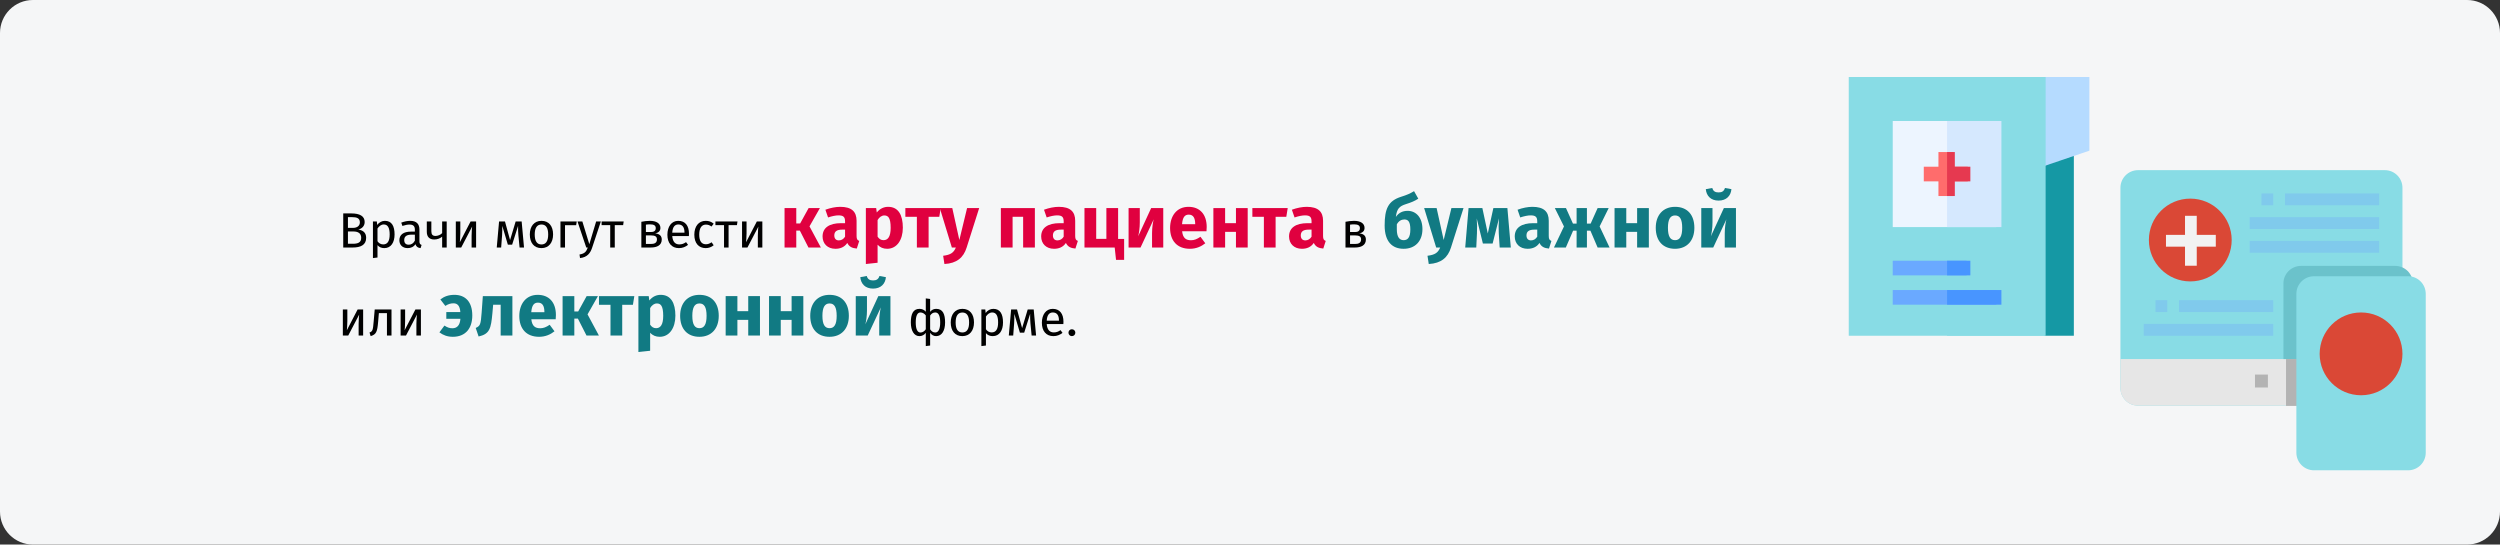 <?xml version="1.0" encoding="UTF-8"?>
<svg xmlns="http://www.w3.org/2000/svg" xmlns:xlink="http://www.w3.org/1999/xlink" width="909px" height="198px" viewBox="0 0 909 198" version="1.1">
  <rect x="0" y="0" width="909" height="198" fill="#333333" stroke="none"/>
  <title>service003-format-ru</title>
  <g id="Page-1" stroke="none" stroke-width="1" fill="none" fill-rule="evenodd">
    <g id="vorlage" transform="translate(0, -1647)" fill-rule="nonzero">
      <g id="service003-format-ru" transform="translate(0, 1647)">
        <path d="M11.974,0 L897.026,0 C903.639,0 909,5.373 909,12 L909,186 C909,192.627 903.639,198 897.026,198 L11.974,198 C5.361,198 0,192.627 0,186 L0,12 C0,5.373 5.361,0 11.974,0 Z" id="Mask" fill="#F5F6F7"></path>
        <polygon id="Path" fill="#1598A4" points="738.059 49.638 738.059 116.535 743.39 122.079 754.053 122.079 754.053 49.638"></polygon>
        <polygon id="Path" fill="#B5DBFF" points="743.469 28 738.059 33.512 739.908 55.701 741.62 60.928 759.697 54.789 759.697 28"></polygon>
        <polygon id="Path" fill="#88DCE5" points="707.954 28 672.204 28 672.204 122.079 707.954 122.079 743.704 122.079 743.704 28"></polygon>
        <polygon id="Path" fill="#88DCE5" points="707.954 28 743.704 28 743.704 122.079 707.954 122.079"></polygon>
        <polygon id="Path" fill="#EDF5FF" points="707.013 43.993 688.197 43.993 688.197 82.566 707.013 82.566 725.829 82.566 725.829 43.993"></polygon>
        <polygon id="Path" fill="#D5E8FE" points="707.954 43.993 727.711 43.993 727.711 82.566 707.954 82.566"></polygon>
        <polygon id="Path" fill="#FF6C6C" points="710.149 60.614 710.149 55.283 707.484 55.283 704.818 55.283 704.818 60.614 699.487 60.614 699.487 65.945 704.818 65.945 704.818 71.276 707.484 71.276 710.149 71.276 710.149 65.945 715.48 65.945 715.48 60.614"></polygon>
        <polygon id="Path" fill="#E63950" points="710.776 65.945 716.421 65.945 716.421 60.614 710.776 60.614 710.776 55.283 707.954 55.283 707.954 71.276 710.776 71.276"></polygon>
        <polygon id="Path" fill="#6AA9FF" points="715.077 100.127 715.077 94.796 707.013 94.796 688.197 94.796 688.197 100.127 707.013 100.127"></polygon>
        <polygon id="Path" fill="#6AA9FF" points="707.013 105.458 688.197 105.458 688.197 110.789 707.013 110.789 725.829 110.789 725.829 105.458"></polygon>
        <polygon id="Path" fill="#4895FF" points="707.954 94.796 716.421 94.796 716.421 100.127 707.954 100.127"></polygon>
        <polygon id="Path" fill="#4895FF" points="707.954 105.458 727.711 105.458 727.711 110.789 707.954 110.789"></polygon>
        <path d="M777.396,61.868 L867.124,61.868 C870.663,61.868 873.533,64.743 873.533,68.289 L873.533,141.059 C873.533,144.606 870.663,147.48 867.124,147.48 L777.396,147.48 C773.856,147.48 770.987,144.606 770.987,141.059 L770.987,68.289 C770.987,64.743 773.856,61.868 777.396,61.868 Z" id="Path" fill="#88DCE5"></path>
        <path d="M770.987,130.546 L873.533,130.546 L873.533,130.546 L873.533,141.13 C873.533,144.637 870.663,147.48 867.124,147.48 L777.396,147.48 C773.856,147.48 770.987,144.637 770.987,141.13 L770.987,130.546 L770.987,130.546 Z" id="Path" fill="#E6E6E6"></path>
        <polygon id="Path" fill="#B3B3B3" points="819.908 136.191 824.612 136.191 824.612 140.895 819.908 140.895"></polygon>
        <polygon id="Path" fill="#80CAEC" points="779.454 117.767 826.54 117.767 826.54 122.079 779.454 122.079"></polygon>
        <polygon id="Path" fill="#80CAEC" points="783.735 109.143 788.015 109.143 788.015 113.455 783.735 113.455"></polygon>
        <polygon id="Path" fill="#80CAEC" points="792.296 109.143 826.54 109.143 826.54 113.455 792.296 113.455"></polygon>
        <polygon id="Path" fill="#80CAEC" points="817.979 78.959 865.066 78.959 865.066 83.271 817.979 83.271"></polygon>
        <polygon id="Path" fill="#80CAEC" points="817.979 87.583 865.066 87.583 865.066 91.895 817.979 91.895"></polygon>
        <polygon id="Path" fill="#80CAEC" points="822.26 70.336 826.54 70.336 826.54 74.647 822.26 74.647"></polygon>
        <polygon id="Path" fill="#80CAEC" points="830.821 70.336 865.066 70.336 865.066 74.647 830.821 74.647"></polygon>
        <circle id="Oval" fill="#DA4836" cx="796.388" cy="87.27" r="15.053"></circle>
        <polygon id="Path" fill="#F2F2F2" transform="translate(796.605, 87.546) rotate(-45) translate(-796.605, -87.546) " points="804.534 82.636 801.515 79.618 796.609 84.524 791.714 79.629 788.688 82.655 793.583 87.55 788.676 92.457 791.695 95.475 796.602 90.569 801.497 95.464 804.523 92.438 799.627 87.543"></polygon>
        <path d="M870.882,96.678 L836.671,96.678 C833.128,96.678 830.257,99.521 830.257,103.028 L830.257,130.546 L877.296,130.546 L877.296,103.028 C877.296,99.521 874.424,96.678 870.882,96.678 Z" id="Path" fill="#6BC2CB"></path>
        <polygon id="Path" fill="#B3B3B3" points="831.197 130.546 835.337 130.546 835.337 147.579 831.197 147.579"></polygon>
        <path d="M841.375,100.441 L875.586,100.441 C879.128,100.441 882,103.313 882,106.855 L882,164.586 C882,168.128 879.128,171 875.586,171 L841.375,171 C837.832,171 834.961,168.128 834.961,164.586 L834.961,106.855 C834.961,103.313 837.832,100.441 841.375,100.441 Z" id="Path" fill="#88DCE5"></path>
        <circle id="Oval" fill="#DA4836" cx="858.48" cy="128.664" r="15.053"></circle>
        <path d="M130.272,83.448 C131.478,83.196 132.594,82.26 132.594,80.73 C132.594,78.57 130.794,77.598 127.734,77.598 L124.8,77.598 L124.8,90 L128.22,90 C131.1,90 133.134,89.1 133.134,86.472 C133.134,84.366 131.712,83.7 130.272,83.448 Z M127.914,78.948 C129.75,78.948 130.848,79.326 130.848,80.856 C130.848,82.17 129.768,82.854 128.382,82.854 L126.51,82.854 L126.51,78.948 L127.914,78.948 Z M128.22,88.632 L126.51,88.632 L126.51,84.168 L128.544,84.168 C130.038,84.168 131.334,84.726 131.334,86.472 C131.334,88.272 130.02,88.632 128.22,88.632 Z" id="Shape" fill="#000000"></path>
        <path d="M139.956,80.298 C138.876,80.298 137.85,80.82 137.148,81.792 L137.022,80.514 L135.6,80.514 L135.6,93.834 L137.256,93.636 L137.256,89.136 C137.868,89.874 138.714,90.216 139.74,90.216 C142.188,90.216 143.466,88.128 143.466,85.248 C143.466,82.26 142.476,80.298 139.956,80.298 Z M139.344,88.866 C138.48,88.866 137.742,88.452 137.256,87.714 L137.256,83.088 C137.76,82.332 138.534,81.612 139.542,81.612 C140.964,81.612 141.684,82.782 141.684,85.248 C141.684,87.732 140.856,88.866 139.344,88.866 Z" id="Shape" fill="#000000"></path>
        <path d="M152.502,87.786 L152.502,83.448 C152.502,81.468 151.458,80.298 149.172,80.298 C148.11,80.298 147.066,80.514 145.896,80.946 L146.31,82.152 C147.282,81.828 148.164,81.648 148.866,81.648 C150.18,81.648 150.846,82.152 150.846,83.52 L150.846,84.222 L149.388,84.222 C146.742,84.222 145.212,85.32 145.212,87.354 C145.212,89.046 146.346,90.216 148.236,90.216 C149.388,90.216 150.396,89.784 151.062,88.794 C151.35,89.73 151.962,90.108 152.916,90.216 L153.294,89.064 C152.808,88.884 152.502,88.614 152.502,87.786 Z M148.614,88.974 C147.534,88.974 146.976,88.38 146.976,87.264 C146.976,85.968 147.858,85.32 149.604,85.32 L150.846,85.32 L150.846,87.498 C150.306,88.488 149.586,88.974 148.614,88.974 Z" id="Shape" fill="#000000"></path>
        <path d="M160.764,80.514 L160.764,84.762 C160.224,85.392 159.162,85.788 158.352,85.788 C157.326,85.788 156.84,85.302 156.84,84.078 L156.84,80.514 L155.184,80.514 L155.184,84.276 C155.184,86.04 156.084,87.084 157.902,87.084 C159,87.084 160.08,86.67 160.764,86.04 L160.764,90 L162.42,90 L162.42,80.514 L160.764,80.514 Z" id="Path" fill="#000000"></path>
        <path d="M173.112,80.514 L171.114,80.514 L167.19,88.074 C167.226,87.84 167.37,86.274 167.37,84.798 L167.37,80.514 L165.732,80.514 L165.732,90 L167.694,90 L171.672,82.386 C171.636,82.602 171.474,84.042 171.474,85.716 L171.474,90 L173.112,90 L173.112,80.514 Z" id="Path" fill="#000000"></path>
        <path d="M189.672,80.514 L187.494,80.514 L185.46,87.3 L183.606,80.514 L181.464,80.514 L180.618,90 L182.22,90 L182.562,85.5 C182.634,84.51 182.634,83.322 182.634,82.134 L184.65,88.956 L186.216,88.956 L188.376,82.116 C188.376,83.538 188.376,84.474 188.484,85.518 L188.916,90 L190.536,90 L189.672,80.514 Z" id="Path" fill="#000000"></path>
        <path d="M196.89,80.298 C194.19,80.298 192.642,82.332 192.642,85.266 C192.642,88.272 194.172,90.216 196.872,90.216 C199.554,90.216 201.102,88.182 201.102,85.248 C201.102,82.242 199.59,80.298 196.89,80.298 Z M196.89,81.63 C198.456,81.63 199.32,82.782 199.32,85.248 C199.32,87.732 198.456,88.884 196.872,88.884 C195.288,88.884 194.424,87.732 194.424,85.266 C194.424,82.782 195.306,81.63 196.89,81.63 Z" id="Shape" fill="#000000"></path>
        <polygon id="Path" fill="#000000" points="205.44 90 205.44 81.882 209.49 81.882 209.706 80.514 203.784 80.514 203.784 90"></polygon>
        <path d="M218.472,80.514 L216.762,80.514 L214.278,88.794 L211.74,80.514 L209.976,80.514 L213.162,90 L213.72,90 C213.18,91.476 212.64,92.214 210.714,92.538 L210.894,93.834 C213.522,93.546 214.638,92.07 215.304,90.054 L218.472,80.514 Z" id="Path" fill="#000000"></path>
        <polygon id="Path" fill="#000000" points="226.77 80.514 218.742 80.514 218.742 81.864 221.874 81.864 221.874 90 223.53 90 223.53 81.864 226.572 81.864"></polygon>
        <path d="M238.2,84.852 C239.46,84.636 240.126,83.952 240.126,82.872 C240.126,81.18 238.596,80.298 236.31,80.298 C235.266,80.298 234.168,80.442 233.196,80.64 L233.196,90 L236.616,90 C238.902,90 240.612,89.172 240.612,87.084 C240.612,85.77 239.82,85.014 238.2,84.852 Z M236.328,81.576 C237.714,81.576 238.434,81.954 238.434,82.944 C238.434,84.024 237.696,84.366 236.634,84.366 L234.852,84.366 L234.852,81.684 C235.338,81.612 235.77,81.576 236.328,81.576 Z M236.616,88.704 L234.852,88.704 L234.852,85.59 L236.652,85.59 C238.272,85.59 238.866,86.04 238.866,87.048 C238.866,88.398 237.858,88.704 236.616,88.704 Z" id="Shape" fill="#000000"></path>
        <path d="M250.512,84.978 C250.512,82.08 249.162,80.298 246.606,80.298 C244.158,80.298 242.664,82.404 242.664,85.356 C242.664,88.362 244.212,90.216 246.858,90.216 C248.172,90.216 249.234,89.766 250.17,89.028 L249.45,88.038 C248.622,88.614 247.92,88.866 246.984,88.866 C245.616,88.866 244.59,88.02 244.428,85.824 L250.476,85.824 C250.494,85.608 250.512,85.302 250.512,84.978 Z M248.874,84.6 L244.428,84.6 C244.554,82.494 245.382,81.612 246.642,81.612 C248.136,81.612 248.874,82.638 248.874,84.492 L248.874,84.6 Z" id="Shape" fill="#000000"></path>
        <path d="M256.596,80.298 C254.022,80.298 252.456,82.314 252.456,85.338 C252.456,88.398 254.04,90.216 256.596,90.216 C257.694,90.216 258.648,89.856 259.494,89.172 L258.738,88.092 C258.018,88.56 257.46,88.812 256.668,88.812 C255.174,88.812 254.238,87.786 254.238,85.302 C254.238,82.836 255.174,81.666 256.668,81.666 C257.46,81.666 258.054,81.9 258.702,82.368 L259.494,81.324 C258.612,80.586 257.712,80.298 256.596,80.298 Z" id="Path" fill="#000000"></path>
        <polygon id="Path" fill="#000000" points="268.152 80.514 260.124 80.514 260.124 81.864 263.256 81.864 263.256 90 264.912 90 264.912 81.864 267.954 81.864"></polygon>
        <path d="M277.188,80.514 L275.19,80.514 L271.266,88.074 C271.302,87.84 271.446,86.274 271.446,84.798 L271.446,80.514 L269.808,80.514 L269.808,90 L271.77,90 L275.748,82.386 C275.712,82.602 275.55,84.042 275.55,85.716 L275.55,90 L277.188,90 L277.188,80.514 Z" id="Path" fill="#000000"></path>
        <polygon id="Path" fill="#E0003F" points="298.113 75.663 294.009 75.663 290.931 81.252 289.527 81.252 289.527 75.663 285.261 75.663 285.261 90 289.527 90 289.527 83.844 290.823 83.844 293.955 90 298.464 90 294.333 82.305"></polygon>
        <path d="M311.451,85.842 L311.451,80.28 C311.451,76.959 309.669,75.204 305.511,75.204 C303.891,75.204 301.92,75.582 300.111,76.257 L301.083,79.065 C302.514,78.579 303.918,78.309 304.836,78.309 C306.591,78.309 307.266,78.822 307.266,80.523 L307.266,81.144 L305.808,81.144 C301.488,81.144 299.085,82.845 299.085,85.977 C299.085,88.596 300.894,90.459 303.756,90.459 C305.457,90.459 307.05,89.892 308.076,88.326 C308.751,89.73 309.858,90.243 311.532,90.378 L312.423,87.597 C311.748,87.354 311.451,86.949 311.451,85.842 Z M304.998,87.408 C303.945,87.408 303.351,86.733 303.351,85.599 C303.351,84.168 304.269,83.493 306.213,83.493 L307.266,83.493 L307.266,86.058 C306.753,86.895 305.97,87.408 304.998,87.408 Z" id="Shape" fill="#E0003F"></path>
        <path d="M322.926,75.204 C321.495,75.204 319.983,75.771 318.795,77.256 L318.579,75.663 L314.826,75.663 L314.826,95.994 L319.092,95.535 L319.092,88.974 C319.983,89.973 321.171,90.459 322.575,90.459 C326.112,90.459 328.272,87.219 328.272,82.791 C328.272,78.147 326.625,75.204 322.926,75.204 Z M321.252,87.327 C320.361,87.327 319.686,86.922 319.092,86.058 L319.092,80.01 C319.713,78.957 320.577,78.336 321.549,78.336 C322.98,78.336 323.844,79.281 323.844,82.845 C323.844,86.058 322.845,87.327 321.252,87.327 Z" id="Shape" fill="#E0003F"></path>
        <polygon id="Path" fill="#E0003F" points="342.042 75.663 329.19 75.663 329.19 78.822 333.375 78.822 333.375 90 337.641 90 337.641 78.822 341.529 78.822"></polygon>
        <path d="M356.028,75.663 L351.627,75.663 L348.819,87.273 L346.254,75.663 L341.718,75.663 L346.092,90 L347.55,90 C346.767,91.836 345.741,92.646 342.933,92.997 L343.392,95.994 C347.901,95.751 350.331,93.645 351.465,90.027 L356.028,75.663 Z" id="Path" fill="#E0003F"></path>
        <polygon id="Path" fill="#E0003F" points="372.012 90 376.278 90 376.278 75.663 363.912 75.663 363.912 90 368.178 90 368.178 78.822 372.012 78.822"></polygon>
        <path d="M390.939,85.842 L390.939,80.28 C390.939,76.959 389.157,75.204 384.999,75.204 C383.379,75.204 381.408,75.582 379.599,76.257 L380.571,79.065 C382.002,78.579 383.406,78.309 384.324,78.309 C386.079,78.309 386.754,78.822 386.754,80.523 L386.754,81.144 L385.296,81.144 C380.976,81.144 378.573,82.845 378.573,85.977 C378.573,88.596 380.382,90.459 383.244,90.459 C384.945,90.459 386.538,89.892 387.564,88.326 C388.239,89.73 389.346,90.243 391.02,90.378 L391.911,87.597 C391.236,87.354 390.939,86.949 390.939,85.842 Z M384.486,87.408 C383.433,87.408 382.839,86.733 382.839,85.599 C382.839,84.168 383.757,83.493 385.701,83.493 L386.754,83.493 L386.754,86.058 C386.241,86.895 385.458,87.408 384.486,87.408 Z" id="Shape" fill="#E0003F"></path>
        <polygon id="Path" fill="#E0003F" points="406.545 86.868 406.545 75.663 402.279 75.663 402.279 86.841 398.58 86.841 398.58 75.663 394.314 75.663 394.314 90 405.303 90 405.789 94.482 408.732 94.482 408.732 86.868"></polygon>
        <path d="M422.961,75.663 L418.56,75.663 L413.835,85.923 C414.132,84.87 414.429,82.899 414.429,80.847 L414.429,75.663 L410.352,75.663 L410.352,90 L414.699,90 L419.478,79.767 C419.208,80.82 418.884,82.683 418.884,84.897 L418.884,90 L422.961,90 L422.961,75.663 Z" id="Path" fill="#E0003F"></path>
        <path d="M438.756,82.548 C438.756,77.904 436.245,75.204 432.141,75.204 C427.794,75.204 425.445,78.606 425.445,82.899 C425.445,87.381 427.875,90.459 432.654,90.459 C434.976,90.459 436.812,89.595 438.243,88.461 L436.488,86.085 C435.246,86.949 434.22,87.354 433.059,87.354 C431.304,87.354 430.089,86.652 429.819,84.087 L438.675,84.087 C438.729,83.655 438.756,83.007 438.756,82.548 Z M434.571,81.522 L429.792,81.522 C430.008,78.93 430.818,78.039 432.249,78.039 C433.95,78.039 434.544,79.389 434.571,81.333 L434.571,81.522 Z" id="Shape" fill="#E0003F"></path>
        <polygon id="Path" fill="#E0003F" points="449.394 90 453.66 90 453.66 75.663 449.394 75.663 449.394 81.144 445.452 81.144 445.452 75.663 441.186 75.663 441.186 90 445.452 90 445.452 84.303 449.394 84.303"></polygon>
        <polygon id="Path" fill="#E0003F" points="468.213 75.663 455.361 75.663 455.361 78.822 459.546 78.822 459.546 90 463.812 90 463.812 78.822 467.7 78.822"></polygon>
        <path d="M481.065,85.842 L481.065,80.28 C481.065,76.959 479.283,75.204 475.125,75.204 C473.505,75.204 471.534,75.582 469.725,76.257 L470.697,79.065 C472.128,78.579 473.532,78.309 474.45,78.309 C476.205,78.309 476.88,78.822 476.88,80.523 L476.88,81.144 L475.422,81.144 C471.102,81.144 468.699,82.845 468.699,85.977 C468.699,88.596 470.508,90.459 473.37,90.459 C475.071,90.459 476.664,89.892 477.69,88.326 C478.365,89.73 479.472,90.243 481.146,90.378 L482.037,87.597 C481.362,87.354 481.065,86.949 481.065,85.842 Z M474.612,87.408 C473.559,87.408 472.965,86.733 472.965,85.599 C472.965,84.168 473.883,83.493 475.827,83.493 L476.88,83.493 L476.88,86.058 C476.367,86.895 475.584,87.408 474.612,87.408 Z" id="Shape" fill="#E0003F"></path>
        <path d="M494.223,84.852 C495.483,84.636 496.149,83.952 496.149,82.872 C496.149,81.18 494.619,80.298 492.333,80.298 C491.289,80.298 490.191,80.442 489.219,80.64 L489.219,90 L492.639,90 C494.925,90 496.635,89.172 496.635,87.084 C496.635,85.77 495.843,85.014 494.223,84.852 Z M492.351,81.576 C493.737,81.576 494.457,81.954 494.457,82.944 C494.457,84.024 493.719,84.366 492.657,84.366 L490.875,84.366 L490.875,81.684 C491.361,81.612 491.793,81.576 492.351,81.576 Z M492.639,88.704 L490.875,88.704 L490.875,85.59 L492.675,85.59 C494.295,85.59 494.889,86.04 494.889,87.048 C494.889,88.398 493.881,88.704 492.639,88.704 Z" id="Shape" fill="#000000"></path>
        <path d="M511.827,76.662 C509.856,76.662 508.506,77.472 507.534,78.876 C507.885,75.879 508.857,74.988 511.071,74.259 C513.15,73.611 514.419,73.071 515.688,72.234 L514.149,69.507 C512.583,70.425 511.638,70.857 509.397,71.559 C504.753,73.044 503.457,75.933 503.457,81.981 C503.457,87.921 506.265,90.459 510.369,90.459 C514.5,90.459 517.2,87.732 517.2,83.304 C517.2,79.038 514.824,76.662 511.827,76.662 Z M510.342,87.327 C508.83,87.327 507.885,86.139 507.885,83.412 L507.885,81.576 C508.533,80.361 509.559,79.794 510.612,79.794 C511.989,79.794 512.799,80.577 512.799,83.439 C512.799,86.49 511.746,87.327 510.342,87.327 Z" id="Shape" fill="#117A83"></path>
        <path d="M532.131,75.663 L527.73,75.663 L524.922,87.273 L522.357,75.663 L517.821,75.663 L522.195,90 L523.653,90 C522.87,91.836 521.844,92.646 519.036,92.997 L519.495,95.994 C524.004,95.751 526.434,93.645 527.568,90.027 L532.131,75.663 Z" id="Path" fill="#117A83"></path>
        <path d="M548.088,75.663 L542.985,75.663 L540.96,84.897 L538.989,75.663 L533.967,75.663 L532.752,90 L536.775,90 L537.018,84.87 C537.099,83.034 537.099,81.333 536.937,79.416 L539.178,88.542 L542.715,88.542 L545.037,79.389 C544.902,81.495 544.848,83.034 544.956,84.87 L545.28,90 L549.33,90 L548.088,75.663 Z" id="Path" fill="#117A83"></path>
        <path d="M563.127,85.842 L563.127,80.28 C563.127,76.959 561.345,75.204 557.187,75.204 C555.567,75.204 553.596,75.582 551.787,76.257 L552.759,79.065 C554.19,78.579 555.594,78.309 556.512,78.309 C558.267,78.309 558.942,78.822 558.942,80.523 L558.942,81.144 L557.484,81.144 C553.164,81.144 550.761,82.845 550.761,85.977 C550.761,88.596 552.57,90.459 555.432,90.459 C557.133,90.459 558.726,89.892 559.752,88.326 C560.427,89.73 561.534,90.243 563.208,90.378 L564.099,87.597 C563.424,87.354 563.127,86.949 563.127,85.842 Z M556.674,87.408 C555.621,87.408 555.027,86.733 555.027,85.599 C555.027,84.168 555.945,83.493 557.889,83.493 L558.942,83.493 L558.942,86.058 C558.429,86.895 557.646,87.408 556.674,87.408 Z" id="Shape" fill="#117A83"></path>
        <polygon id="Path" fill="#117A83" points="584.916 75.663 580.893 75.663 578.355 81.306 577.005 81.306 577.005 75.663 573.252 75.663 573.252 81.306 571.929 81.306 569.391 75.663 565.341 75.663 568.662 82.332 565.017 90 569.337 90 571.983 83.871 573.252 83.871 573.252 90 577.005 90 577.005 83.871 578.274 83.871 580.893 90 585.24 90 581.622 82.332"></polygon>
        <polygon id="Path" fill="#117A83" points="595.257 90 599.523 90 599.523 75.663 595.257 75.663 595.257 81.144 591.315 81.144 591.315 75.663 587.049 75.663 587.049 90 591.315 90 591.315 84.303 595.257 84.303"></polygon>
        <path d="M609.054,75.204 C604.68,75.204 602.034,78.228 602.034,82.818 C602.034,87.651 604.707,90.459 609.054,90.459 C613.428,90.459 616.074,87.435 616.074,82.845 C616.074,78.012 613.428,75.204 609.054,75.204 Z M609.054,78.336 C610.782,78.336 611.646,79.659 611.646,82.845 C611.646,85.95 610.782,87.327 609.054,87.327 C607.326,87.327 606.462,86.004 606.462,82.818 C606.462,79.713 607.326,78.336 609.054,78.336 Z" id="Shape" fill="#117A83"></path>
        <path d="M624.876,72.936 C627.711,72.936 629.331,71.208 629.547,68.778 L627.198,68.346 C626.847,69.507 626.118,69.966 624.876,69.966 C623.634,69.966 622.905,69.507 622.581,68.346 L620.232,68.778 C620.448,71.208 622.041,72.936 624.876,72.936 Z M631.194,75.663 L626.793,75.663 L622.068,85.923 C622.365,84.87 622.662,82.899 622.662,80.847 L622.662,75.663 L618.585,75.663 L618.585,90 L622.932,90 L627.711,79.767 C627.441,80.82 627.117,82.683 627.117,84.897 L627.117,90 L631.194,90 L631.194,75.663 Z" id="Shape" fill="#117A83"></path>
        <path d="M132.036,112.514 L130.038,112.514 L126.114,120.074 C126.15,119.84 126.294,118.274 126.294,116.798 L126.294,112.514 L124.656,112.514 L124.656,122 L126.618,122 L130.596,114.386 C130.56,114.602 130.398,116.042 130.398,117.716 L130.398,122 L132.036,122 L132.036,112.514 Z" id="Path" fill="#000000"></path>
        <path d="M136.248,112.514 L135.87,116.852 C135.6,119.984 135.528,120.47 134.358,120.902 L134.772,122.216 C136.824,121.586 137.184,120.65 137.49,117.032 L137.76,113.864 L140.694,113.864 L140.694,122 L142.35,122 L142.35,112.514 L136.248,112.514 Z" id="Path" fill="#000000"></path>
        <path d="M153.042,112.514 L151.044,112.514 L147.12,120.074 C147.156,119.84 147.3,118.274 147.3,116.798 L147.3,112.514 L145.662,112.514 L145.662,122 L147.624,122 L151.602,114.386 C151.566,114.602 151.404,116.042 151.404,117.716 L151.404,122 L153.042,122 L153.042,112.514 Z" id="Path" fill="#000000"></path>
        <path d="M165.219,107.204 C163.113,107.204 161.493,107.798 160.116,108.878 L161.925,111.227 C162.924,110.579 163.815,110.282 164.895,110.282 C166.299,110.282 167.217,111.146 167.379,113.468 L162.276,113.468 L162.276,115.925 L167.406,115.925 C167.217,118.49 166.002,119.354 164.49,119.354 C163.41,119.354 162.627,119.057 161.601,118.382 L159.765,120.839 C161.115,121.865 162.681,122.459 164.652,122.459 C169.242,122.459 171.726,119.408 171.726,114.71 C171.726,109.661 169.134,107.204 165.219,107.204 Z" id="Path" fill="#117A83"></path>
        <path d="M175.56,107.663 L175.128,113.63 C174.804,118.058 174.615,118.49 172.968,119.246 L174.021,122.351 C178.044,121.433 178.53,119.516 179.043,113.846 L179.313,110.795 L182.04,110.795 L182.04,122 L186.306,122 L186.306,107.663 L175.56,107.663 Z" id="Path" fill="#117A83"></path>
        <path d="M202.128,114.548 C202.128,109.904 199.617,107.204 195.513,107.204 C191.166,107.204 188.817,110.606 188.817,114.899 C188.817,119.381 191.247,122.459 196.026,122.459 C198.348,122.459 200.184,121.595 201.615,120.461 L199.86,118.085 C198.618,118.949 197.592,119.354 196.431,119.354 C194.676,119.354 193.461,118.652 193.191,116.087 L202.047,116.087 C202.101,115.655 202.128,115.007 202.128,114.548 Z M197.943,113.522 L193.164,113.522 C193.38,110.93 194.19,110.039 195.621,110.039 C197.322,110.039 197.916,111.389 197.943,113.333 L197.943,113.522 Z" id="Shape" fill="#117A83"></path>
        <polygon id="Path" fill="#117A83" points="217.41 107.663 213.306 107.663 210.228 113.252 208.824 113.252 208.824 107.663 204.558 107.663 204.558 122 208.824 122 208.824 115.844 210.12 115.844 213.252 122 217.761 122 213.63 114.305"></polygon>
        <polygon id="Path" fill="#117A83" points="230.64 107.663 217.788 107.663 217.788 110.822 221.973 110.822 221.973 122 226.239 122 226.239 110.822 230.127 110.822"></polygon>
        <path d="M240.225,107.204 C238.794,107.204 237.282,107.771 236.094,109.256 L235.878,107.663 L232.125,107.663 L232.125,127.994 L236.391,127.535 L236.391,120.974 C237.282,121.973 238.47,122.459 239.874,122.459 C243.411,122.459 245.571,119.219 245.571,114.791 C245.571,110.147 243.924,107.204 240.225,107.204 Z M238.551,119.327 C237.66,119.327 236.985,118.922 236.391,118.058 L236.391,112.01 C237.012,110.957 237.876,110.336 238.848,110.336 C240.279,110.336 241.143,111.281 241.143,114.845 C241.143,118.058 240.144,119.327 238.551,119.327 Z" id="Shape" fill="#117A83"></path>
        <path d="M254.319,107.204 C249.945,107.204 247.299,110.228 247.299,114.818 C247.299,119.651 249.972,122.459 254.319,122.459 C258.693,122.459 261.339,119.435 261.339,114.845 C261.339,110.012 258.693,107.204 254.319,107.204 Z M254.319,110.336 C256.047,110.336 256.911,111.659 256.911,114.845 C256.911,117.95 256.047,119.327 254.319,119.327 C252.591,119.327 251.727,118.004 251.727,114.818 C251.727,111.713 252.591,110.336 254.319,110.336 Z" id="Shape" fill="#117A83"></path>
        <polygon id="Path" fill="#117A83" points="272.058 122 276.324 122 276.324 107.663 272.058 107.663 272.058 113.144 268.116 113.144 268.116 107.663 263.85 107.663 263.85 122 268.116 122 268.116 116.303 272.058 116.303"></polygon>
        <polygon id="Path" fill="#117A83" points="287.826 122 292.092 122 292.092 107.663 287.826 107.663 287.826 113.144 283.884 113.144 283.884 107.663 279.618 107.663 279.618 122 283.884 122 283.884 116.303 287.826 116.303"></polygon>
        <path d="M301.623,107.204 C297.249,107.204 294.603,110.228 294.603,114.818 C294.603,119.651 297.276,122.459 301.623,122.459 C305.997,122.459 308.643,119.435 308.643,114.845 C308.643,110.012 305.997,107.204 301.623,107.204 Z M301.623,110.336 C303.351,110.336 304.215,111.659 304.215,114.845 C304.215,117.95 303.351,119.327 301.623,119.327 C299.895,119.327 299.031,118.004 299.031,114.818 C299.031,111.713 299.895,110.336 301.623,110.336 Z" id="Shape" fill="#117A83"></path>
        <path d="M317.445,104.936 C320.28,104.936 321.9,103.208 322.116,100.778 L319.767,100.346 C319.416,101.507 318.687,101.966 317.445,101.966 C316.203,101.966 315.474,101.507 315.15,100.346 L312.801,100.778 C313.017,103.208 314.61,104.936 317.445,104.936 Z M323.763,107.663 L319.362,107.663 L314.637,117.923 C314.934,116.87 315.231,114.899 315.231,112.847 L315.231,107.663 L311.154,107.663 L311.154,122 L315.501,122 L320.28,111.767 C320.01,112.82 319.686,114.683 319.686,116.897 L319.686,122 L323.763,122 L323.763,107.663 Z" id="Shape" fill="#117A83"></path>
        <path d="M340.413,112.298 C339.549,112.298 338.793,112.604 338.199,113.378 L338.199,108.698 L336.615,108.5 L336.615,113.342 C336.003,112.586 335.175,112.298 334.311,112.298 C331.971,112.298 331.179,114.26 331.179,117.248 C331.179,120.236 332.349,122.216 334.293,122.216 C335.229,122.216 336.075,121.784 336.615,121.01 L336.615,125.834 L338.199,125.636 L338.199,121.01 C338.739,121.802 339.477,122.216 340.377,122.216 C342.447,122.216 343.635,120.236 343.635,117.248 C343.635,114.26 342.843,112.298 340.413,112.298 Z M334.671,120.902 C333.609,120.902 332.961,119.714 332.961,117.248 C332.961,114.782 333.573,113.612 334.653,113.612 C335.445,113.612 336.111,114.026 336.615,114.692 L336.615,119.714 C336.129,120.452 335.445,120.902 334.671,120.902 Z M340.071,120.902 C339.243,120.902 338.667,120.452 338.199,119.732 L338.199,114.728 C338.667,114.026 339.261,113.612 340.071,113.612 C341.241,113.612 341.853,114.782 341.853,117.248 C341.853,119.714 341.169,120.902 340.071,120.902 Z" id="Shape" fill="#000000"></path>
        <path d="M349.935,112.298 C347.235,112.298 345.687,114.332 345.687,117.266 C345.687,120.272 347.217,122.216 349.917,122.216 C352.599,122.216 354.147,120.182 354.147,117.248 C354.147,114.242 352.635,112.298 349.935,112.298 Z M349.935,113.63 C351.501,113.63 352.365,114.782 352.365,117.248 C352.365,119.732 351.501,120.884 349.917,120.884 C348.333,120.884 347.469,119.732 347.469,117.266 C347.469,114.782 348.351,113.63 349.935,113.63 Z" id="Shape" fill="#000000"></path>
        <path d="M361.185,112.298 C360.105,112.298 359.079,112.82 358.377,113.792 L358.251,112.514 L356.829,112.514 L356.829,125.834 L358.485,125.636 L358.485,121.136 C359.097,121.874 359.943,122.216 360.969,122.216 C363.417,122.216 364.695,120.128 364.695,117.248 C364.695,114.26 363.705,112.298 361.185,112.298 Z M360.573,120.866 C359.709,120.866 358.971,120.452 358.485,119.714 L358.485,115.088 C358.989,114.332 359.763,113.612 360.771,113.612 C362.193,113.612 362.913,114.782 362.913,117.248 C362.913,119.732 362.085,120.866 360.573,120.866 Z" id="Shape" fill="#000000"></path>
        <path d="M375.855,112.514 L373.677,112.514 L371.643,119.3 L369.789,112.514 L367.647,112.514 L366.801,122 L368.403,122 L368.745,117.5 C368.817,116.51 368.817,115.322 368.817,114.134 L370.833,120.956 L372.399,120.956 L374.559,114.116 C374.559,115.538 374.559,116.474 374.667,117.518 L375.099,122 L376.719,122 L375.855,112.514 Z" id="Path" fill="#000000"></path>
        <path d="M386.673,116.978 C386.673,114.08 385.323,112.298 382.767,112.298 C380.319,112.298 378.825,114.404 378.825,117.356 C378.825,120.362 380.373,122.216 383.019,122.216 C384.333,122.216 385.395,121.766 386.331,121.028 L385.611,120.038 C384.783,120.614 384.081,120.866 383.145,120.866 C381.777,120.866 380.751,120.02 380.589,117.824 L386.637,117.824 C386.655,117.608 386.673,117.302 386.673,116.978 Z M385.035,116.6 L380.589,116.6 C380.715,114.494 381.543,113.612 382.803,113.612 C384.297,113.612 385.035,114.638 385.035,116.492 L385.035,116.6 Z" id="Shape" fill="#000000"></path>
        <path d="M389.733,119.714 C389.031,119.714 388.491,120.272 388.491,120.956 C388.491,121.658 389.031,122.216 389.733,122.216 C390.453,122.216 390.993,121.658 390.993,120.956 C390.993,120.272 390.453,119.714 389.733,119.714 Z" id="Path" fill="#000000"></path>
      </g>
    </g>
  </g>
</svg>
